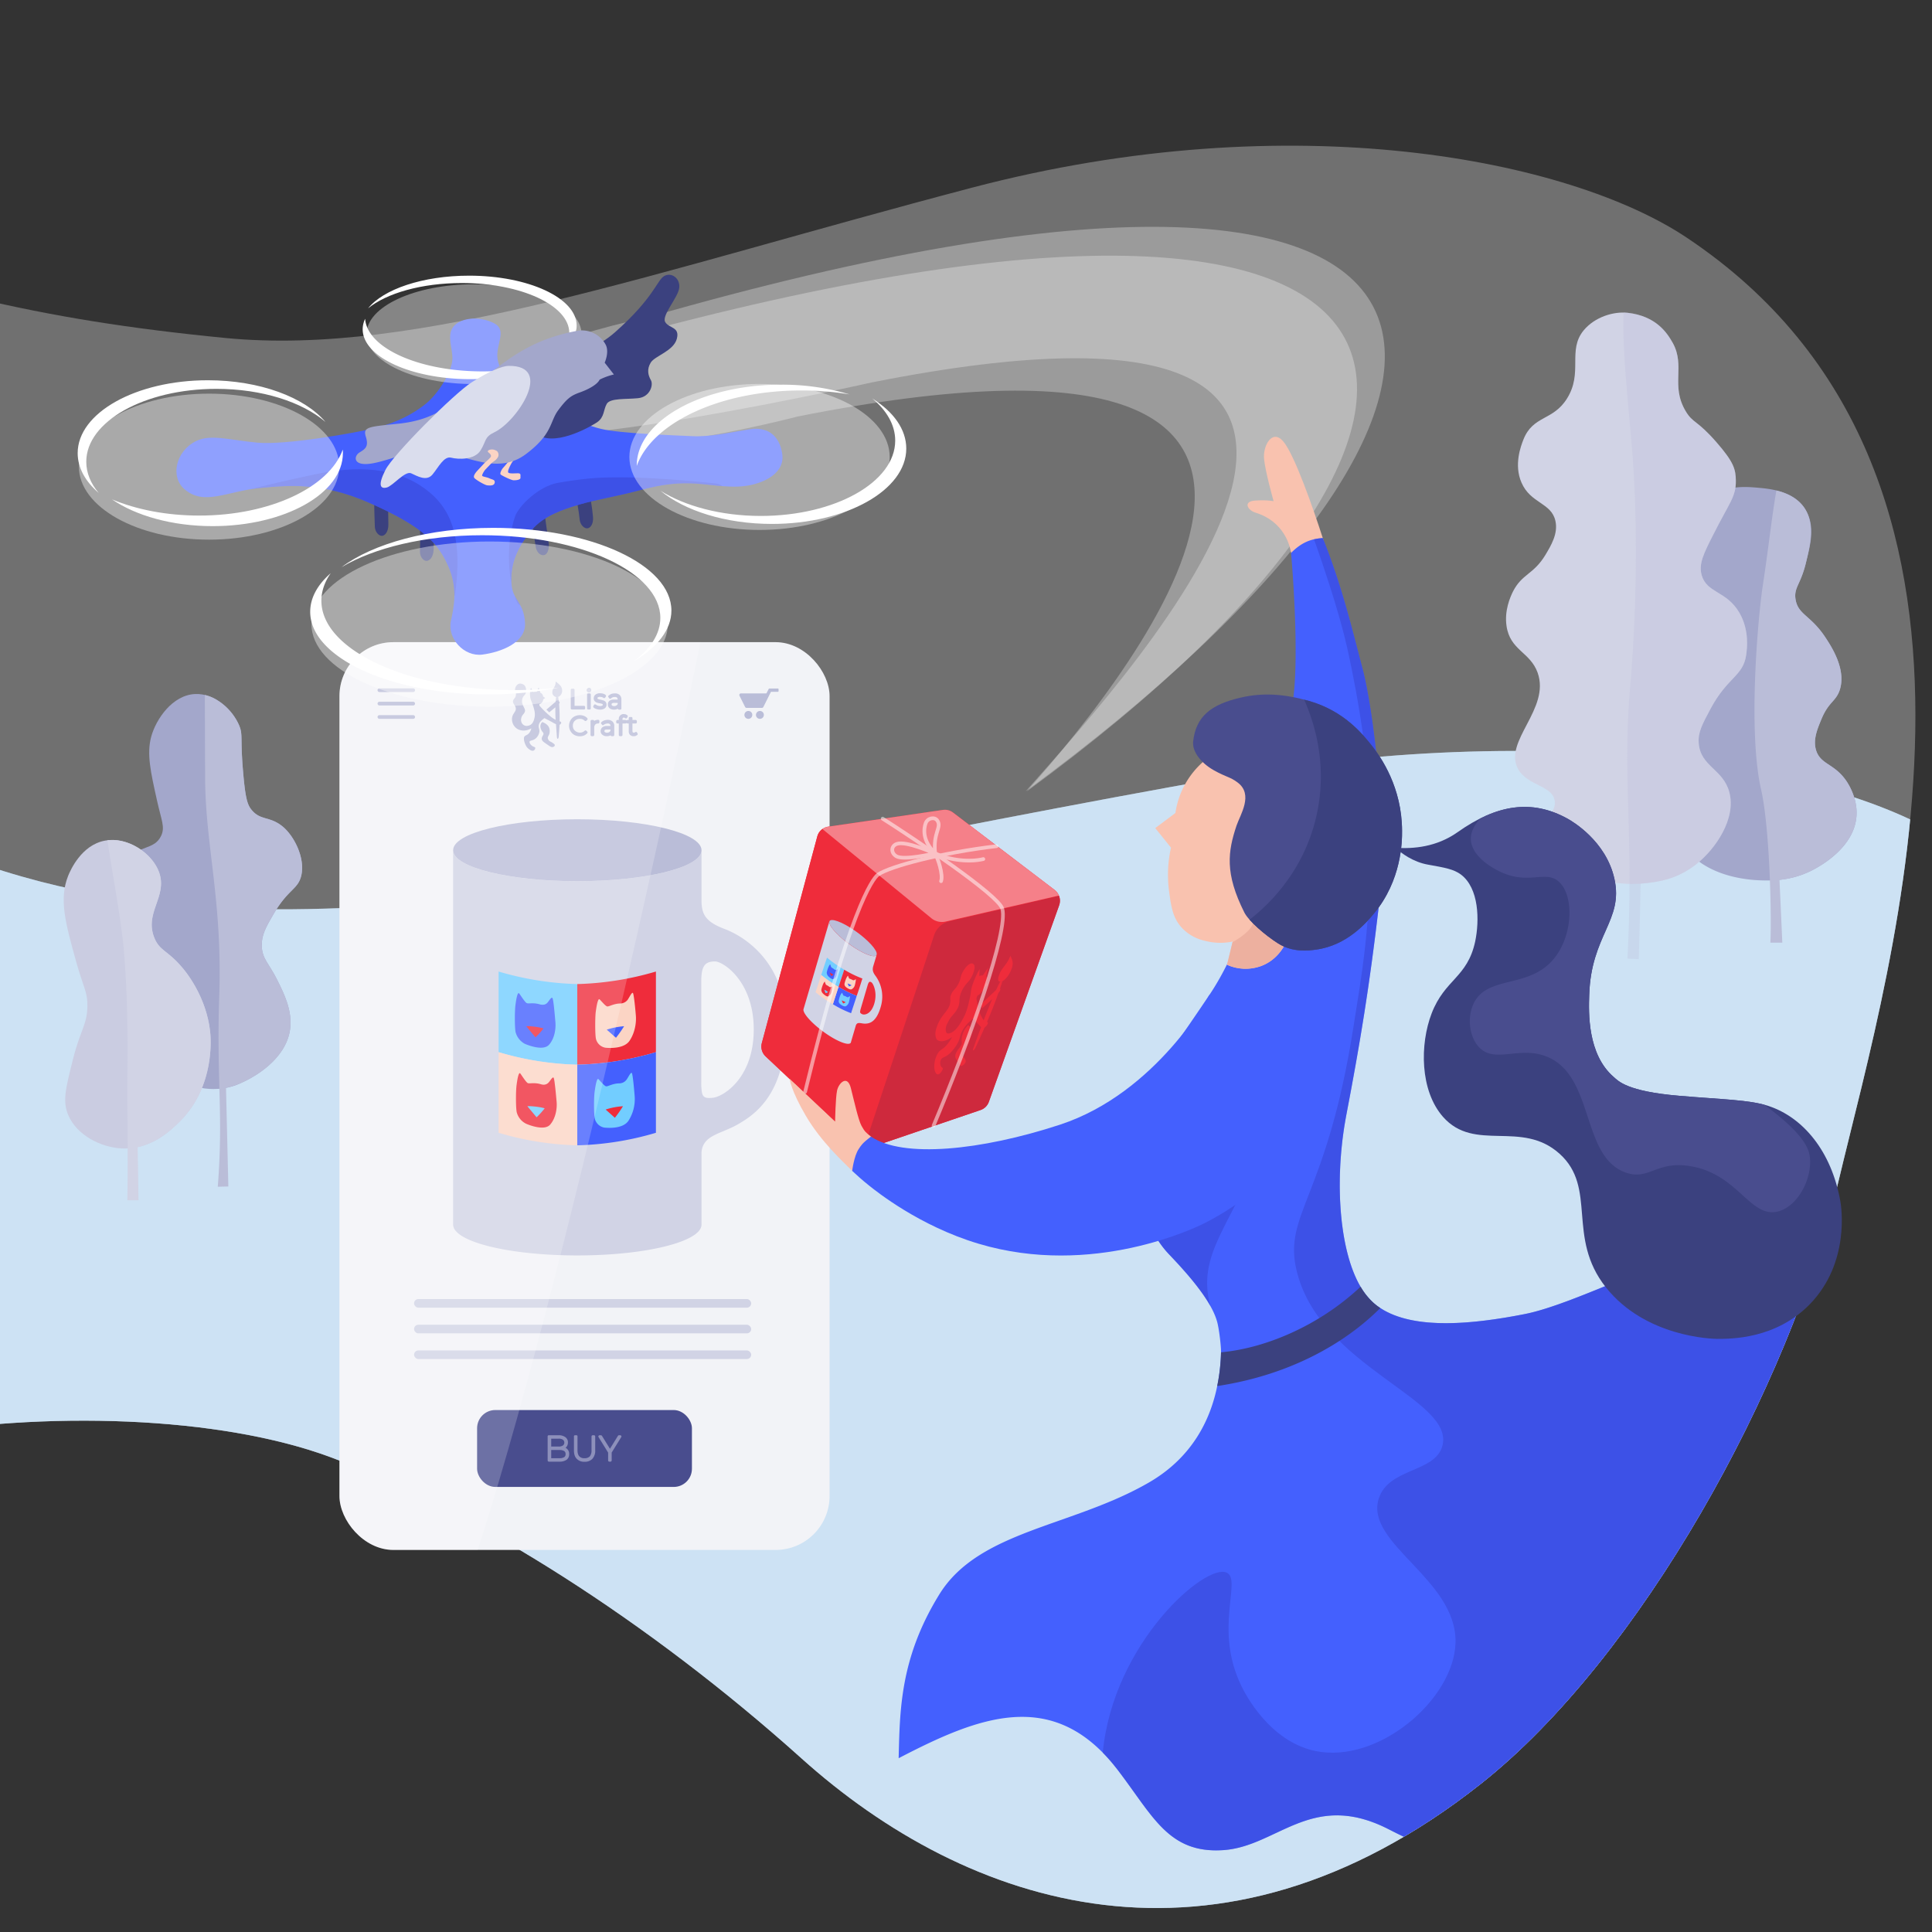 <svg xmlns="http://www.w3.org/2000/svg" xmlns:xlink="http://www.w3.org/1999/xlink" width="1572" height="1572" viewBox="0 0 1572 1572">
  <rect x="0" y="0" width="1572" height="1572" fill="#333333" stroke="none"/>
  <defs>
    <style>
      .a, .u, .v, .y, .z {
        fill: #fff;
      }

      .a, .n {
        opacity: 0.3;
      }

      .af, .b {
        fill: none;
      }

      .c {
        fill: #4460fe;
      }

      .d {
        fill: #ef2c3b;
      }

      .e {
        fill: #f9c2af;
      }

      .f {
        fill: #3b417f;
      }

      .g {
        fill: #494d8e;
      }

      .h {
        clip-path: url(#a);
      }

      .i {
        fill: #caecff;
      }

      .j {
        fill: #d2d3e3;
      }

      .j, .y {
        opacity: 0.4;
      }

      .k {
        fill: #a3a7cb;
      }

      .l, .n, .q {
        fill: #babdd8;
      }

      .m {
        fill: #d1d3e5;
      }

      .o {
        fill: #cacce1;
      }

      .p {
        fill: #f2f3f7;
      }

      .q {
        opacity: 0.6;
      }

      .r {
        fill: #72cdff;
      }

      .s {
        fill: #fbd4c4;
      }

      .t {
        clip-path: url(#b);
      }

      .u {
        opacity: 0.2;
      }

      .v {
        opacity: 0.3;
      }

      .w {
        clip-path: url(#c);
      }

      .x {
        fill: #3643d0;
        opacity: 0.5;
      }

      .aa {
        fill: #dadded;
      }

      .ab {
        clip-path: url(#d);
      }

      .ac {
        fill: #ce293d;
      }

      .ad {
        fill: #f58089;
      }

      .ae {
        opacity: 0.51;
      }

      .af {
        stroke: #fff;
        stroke-linecap: round;
        stroke-linejoin: round;
        stroke-width: 3px;
      }

      .ag {
        clip-path: url(#e);
      }

      .ah {
        clip-path: url(#f);
      }

      .ai {
        clip-path: url(#g);
      }

      .aj {
        fill: #edb09f;
      }

      .ak {
        clip-path: url(#h);
      }

      .al {
        clip-path: url(#i);
      }
    </style>
    <clipPath id="a">
      <path class="a" d="M-84.3,1169.3c121.4-22,263.3-17,353.1,16.3,117.5,43.6,259.6,134,383.2,245,134.4,120.8,338.3,190.4,552.7,21,129.9-102.6,251.3-322.5,291.1-490,43-181,165.4-575.8-123.6-768.4-94.4-63-319.5-109.3-581.3-40.5S340,290.3,183.3,275s-246.8-39.8-416.6-95.6C-722.5,18.9-695.8,1280.1-84.3,1169.3Z"/>
    </clipPath>
    <clipPath id="b">
      <rect class="b" x="276.2" y="522.5" width="398.8" height="738.63" rx="43.9" ry="43.9"/>
    </clipPath>
    <clipPath id="c">
      <path class="c" d="M159.5,358.9c-16.7,8.3-21.2,29.4-9.1,39.4,16.2,13.5,34,1.3,61.7-1.3,23.1-2.2,50.1-4.6,87.6,11.8,46.4,20.3,57.2,34.2,65.1,52s4.5,33.2,2.1,44.4c-3.1,14.2,10.6,29.4,25.7,27.4s35.4-9.7,34.6-25.5c-.8-17.7-10.5-18.1-11.1-33.2s4.2-27.7,16.7-42.8c9.3-11.2,25.3-16.7,38.7-20.6s30.6-6.8,45.5-10.7,28.6-7.5,48.4-6.4c15.4.9,31.2,4.7,46.6,1s25.9-12.3,24.6-24.1-8.5-23.9-26.8-21c-15.1,2.4-31.3,6.3-46.4,5.6s-59-2.2-74.3-5.9c-17.6-4.2-47.4-19.1-59.2-29s-23-15.1-25-27.6,8.8-23.9-3.7-29.8-27.2-3.7-32.5,3.5-.3,17.4-.6,26c-.4,10.9-11.9,28.6-21.7,36.5s-23.3,15.3-41.6,19.8c-15.9,3.9-72.5,13.9-95.2,11.8S171.6,353,159.5,358.9Z"/>
    </clipPath>
    <clipPath id="d">
      <path class="d" d="M767.2,659,674,672.6a10.8,10.8,0,0,0-9,8l-45.1,168a11,11,0,0,0,3,10.9l75.7,71.3a11,11,0,0,0,11.1,2.4l88.1-30a10.8,10.8,0,0,0,6.8-6.7l57.2-159.9a11.1,11.1,0,0,0-3.7-12.5l-82.7-63A10.9,10.9,0,0,0,767.2,659Z"/>
    </clipPath>
    <clipPath id="e">
      <path class="b" d="M-84.3,1169.3c121.4-22,263.3-17,353.1,16.3,117.5,43.6,259.6,134,383.2,245,134.4,120.8,338.3,190.4,552.7,21,129.9-102.6,251.3-322.5,291.1-490,43-181,165.4-575.8-123.6-768.4-94.4-63-319.5-109.3-581.3-40.5S340,290.3,183.3,275s-246.8-39.8-416.6-95.6C-722.5,18.9-695.8,1280.1-84.3,1169.3Z"/>
    </clipPath>
    <clipPath id="f">
      <path class="c" d="M1523,1057.9c-14.2,34.1,30.3,98.4,7.6,146.7s-64.3,38.7-101.2,48.2-21.8,70.9-36,119.2-55.7,90.2-106.5,116.6c-52.8,27.5-85.6,36.7-156.6,0-63-32.5-90.7,13.9-135.1,16.8s-57-27.7-85.7-65.2c-52-67.9-112.8-43.7-178.3-9.6,1-38.7,1-81.3,33.1-133.3s107.9-54.9,170.3-90.9c37-21.3,50.7-53.4,55.8-78.6a153.1,153.1,0,0,0,3.1-27.4c.1-4.1-1.2-16.5-2.8-23.5-3.2-13.7-15.8-31.6-39.4-56.2-29.7-30.9-30.6-88-25-113.6s15.7-35,57.7-97.5c47.2-70,63.4-200.8,68.4-242s-1.9-117.7-1.9-117.7c8.8-8.9,16.7-11.5,25.8-12.1,15.9,39.7,23.9,74.3,32.4,106.4s20.8,127.8,13.2,193-15.1,110.7-26.5,170.3c-9.7,51.1-6.2,109.2,11.7,139.6a54.3,54.3,0,0,0,10.1,12.7,41.9,41.9,0,0,0,5.9,4.5c27.9,18.3,76.6,12.9,117.1,5,43.5-8.5,117.3-50.2,184.4-63.4s132.5,2.8,132.5,2.8C1537.2,1024.8,1537.2,1023.9,1523,1057.9Z"/>
    </clipPath>
    <clipPath id="g">
      <path class="e" d="M1010.7,601.6a83,83,0,0,0-30.2,16.9,69.5,69.5,0,0,0-15.9,19,68.3,68.3,0,0,0-8.2,24L940,673.8l12.8,15.9a101,101,0,0,0-1.5,35.9c1.6,12,3,22.1,11.2,30.2s17,9.5,20.5,10.3a48.6,48.6,0,0,0,20,0c-1.5,6.3-3.1,12.6-4.6,18.9a36.7,36.7,0,0,0,27.2,1.2c15.2-5.4,20.7-19.1,21.5-21.2l-2.1-11.2a95.1,95.1,0,0,0,28.7-15.4,81.2,81.2,0,0,0,32.8-59.9c.4-5.7,2.5-38-21.5-61a71.9,71.9,0,0,0-36.9-18.5A76.3,76.3,0,0,0,1010.7,601.6Z"/>
    </clipPath>
    <clipPath id="h">
      <path class="f" d="M1135.6,689.8c14.5,1,33.3-.6,50.4-12.7,31.7-22.4,60.2-27.2,89.6-10.9,3.4,1.9,31.2,17.9,38,48.9,7.5,33.9-19,45.6-20.5,94.4-.5,14.4-1.5,48.2,19.8,66.7,3.7,3.2,10.5,11.8,53.4,15.4,34.9,3,57.3,3.2,72.7,8.3,28.1,9.3,51.1,36.7,58.4,77.3.7,3.9,8.3,50.1-25,84.2-27.7,28.2-63.9,28-75.4,28-3.5-.1-58.1-1.2-90.4-42s-6.7-80.9-37.7-108.7-69-.7-94.8-30c-18.8-21.4-18.9-59-9.2-84.2,10.8-27.9,29-28.9,35.4-58.4,3.6-17.2,3.2-43.5-11.7-54.6-5.7-4.2-12.7-5.5-26.8-8C1149.9,701.4,1140.1,694.3,1135.6,689.8Z"/>
    </clipPath>
    <clipPath id="i">
      <path class="g" d="M1009.6,567.6c-24,5.5-36.7,15.2-38.8,36.1-.7,7.8,6.3,17.1,16.8,23s13,5.2,19.3,9.9c13.3,9.8,2.2,26.3-.8,35.2-7,21-9.7,38.7,6.4,70.7,3.5,6.9,17.1,18.6,27.4,25.1,12,7.6,24.9,5.9,30.7,5.1,25.5-3.3,41.5-22.4,47.2-29.2,22.7-27.2,23.1-58.9,23-67.6-.1-35-16.9-59.5-24.6-69.2s-22.8-28.3-51.2-36.4C1044.5,564.5,1027.3,563.5,1009.6,567.6Z"/>
    </clipPath>
  </defs>
  <title>img-Drop-Shipping</title>
  <g>
    <path class="a" d="M-84.3,1169.3c121.4-22,263.3-17,353.1,16.3,117.5,43.6,259.6,134,383.2,245,134.4,120.8,338.3,190.4,552.7,21,129.9-102.6,251.3-322.5,291.1-490,43-181,165.4-575.8-123.6-768.4-94.4-63-319.5-109.3-581.3-40.5S340,290.3,183.3,275s-246.8-39.8-416.6-95.6C-722.5,18.9-695.8,1280.1-84.3,1169.3Z"/>
    <g class="h">
      <path class="i" d="M68.2,1547.2c122.8-12,263.8,4.8,350.6,45.3,113.5,53.1,247.7,155,361.7,275.7,124,131.5,321.4,217.7,549.1,66.4,137.8-91.5,277-300.7,330.4-464.3,57.7-176.8,212.3-560.2-59.8-776-89-70.5-331.6-109.8-598.2-62.8s-435.1,89-592.2,99.5S106.6,756-58,686.5C-532.4,486.3-550.3,1607.3,68.2,1547.2Z"/>
      <path class="j" d="M68.2,1547.2c122.8-12,263.8,4.8,350.6,45.3,113.5,53.1,247.7,155,361.7,275.7,124,131.5,321.4,217.7,549.1,66.4,137.8-91.5,277-300.7,330.4-464.3,57.7-176.8,212.3-560.2-59.8-776-89-70.5-331.6-109.8-598.2-62.8s-435.1,89-592.2,99.5S106.6,756-58,686.5C-532.4,486.3-550.3,1607.3,68.2,1547.2Z"/>
    </g>
  </g>
  <g>
    <g>
      <path class="k" d="M1429.8,396.8c9.3.8,29.2,2.4,38.6,16.8s4.3,30.8,1,44.4c-4.3,17.8-10,20.1-8.4,29.8,2.1,12.4,12.1,12.7,23.9,30.3,4.9,7.4,17.3,25.9,12.2,42.8-3.1,10-9.2,9.8-15.2,24.6-3.4,8.2-6.8,16.5-4.2,25,3.6,11.5,14.5,10.7,24.1,24.2,1.3,1.8,9.6,13.8,8.8,28.6-1.3,25.8-29.1,41-34.2,43.8-17.1,9.4-33.4,9.4-40.7,9.3s-48.6-.7-67.1-30.2c-12-19-11.9-45.3-4.2-63.7,5-12.1,12-17.7,12.5-31.6.3-9.1-2.5-10.3-6.8-28.6-5.1-21.5-7.7-32.2-3.2-41.4s9.9-9.6,14-21.5a50.9,50.9,0,0,0,2.7-14c1.1-18.1-6-24.5-7.4-38.6-.2-1.8-2.2-26.3,13.9-40.7C1403.1,394.5,1420.5,396,1429.8,396.8Z"/>
      <path class="l" d="M1510.6,663.3c-1.3,25.8-29.1,41-34.2,43.8a74.7,74.7,0,0,1-28.5,8.8c1.2,25.7,2.3,51.1,2.3,51.1h-9.7c.5-10.5.4-29.8-.4-50.6-1-27.2-3.3-57-7.1-73.7-11-47.8-2.5-141.1,1.3-166.1,4.5-29.3,7.6-58.2,11.1-77.5a48.8,48.8,0,0,1,6.5,2c6.3,2.4,12.4,6.3,16.5,12.5,8.6,13.2,4.3,30.8,1,44.4-4.3,17.8-10,20.1-8.4,29.8,2.1,12.4,12.1,12.7,23.9,30.3,4.9,7.4,17.3,25.9,12.2,42.8-3.1,10-9.2,9.8-15.2,24.6-3.4,8.2-6.8,16.5-4.2,25,3.6,11.5,14.5,10.7,24.1,24.2C1503.1,636.5,1511.4,648.5,1510.6,663.3Z"/>
    </g>
    <g>
      <path class="m" d="M1324.2,254.5c23.4,2.6,32.3,16.4,36.9,24.6,10.4,18.9-2,34.6,10.5,55.5,5.9,9.9,9,6.9,24.9,25.1,14.3,16.4,15.8,22.1,15.9,31.6.1,13-5.2,17.6-18.2,43.4-8,15.7-12.3,24.3-9.5,33.6,4.3,14.4,20.3,12.5,30.6,30.3,8.3,14.3,6.2,29.6,5.5,34.3-2.4,17.3-15.2,18-28.9,43.7-6.9,12.9-10.4,19.3-9.7,28.1,1.4,19,19.9,21,24.9,39.9,5.7,21.4-11,46-26.8,58.5s-30.7,14.2-40,15.4c-5.7.7-41.7,4.8-67.2-18.3-5.5-5-15.6-14.2-15.4-26.1.3-10.3,8.2-13.6,7.4-21.9-1.3-13.3-22.3-12.5-30-26.7-12-22.4,26.6-48.7,16-78.2-6.1-16.9-22.5-18.1-25.3-38.1-1.8-12.4,3-23.3,5.2-27.8,7.5-14.7,16.6-13.7,26.4-29.8,4.6-7.7,10.5-17.4,8.2-27.7-3.3-15-20.2-14.1-27.6-31.2-6.4-14.6-.4-30,1.5-34.9,7.8-20,24.1-15.2,35.5-33.5,13.3-21.2.2-39.1,13.5-55.4C1297.7,257.7,1313.2,253.3,1324.2,254.5Z"/>
      <path class="n" d="M1391.9,576.6c-6.9,12.9-10.4,19.3-9.7,28.1,1.4,19,19.9,21,24.9,39.9,5.7,21.4-11,46-26.8,58.5s-30.7,14.2-40,15.4l-5.4.5c-.5,29.3-1.5,61.4-1.5,61.4l-9.2-.4c1.2-23.2,1.6-43.1,1.7-60.8.2-64.2-4.7-100.1.6-161.5,6.6-77.8,5-147.9,1.6-190.2-2.8-35.1-8.5-85.2-7-113.2l3.1.2a50.1,50.1,0,0,1,11.2,2.4c15.3,4.9,22,15.5,25.7,22.2,10.4,18.9-2,34.6,10.5,55.5,5.9,9.9,9,6.9,24.9,25.1,14.3,16.4,15.8,22.1,15.9,31.6.1,13-5.2,17.6-18.2,43.4-8,15.7-12.3,24.3-9.5,33.6,4.3,14.4,20.3,12.5,30.6,30.3,8.3,14.3,6.2,29.6,5.5,34.3C1418.4,550.2,1405.6,550.9,1391.9,576.6Z"/>
    </g>
    <g>
      <path class="k" d="M158.8,564.7c16.1-.7,30.3,12.7,35.7,25.3,3.5,8.2.7,10,3.5,40.4,1.8,20.1,3.5,24.8,6.9,28.8,7.1,8.4,14.1,4.9,24.2,12.6s19.3,26.2,16.1,40.4c-2.7,11.8-10.7,10.8-23,32.2-5.9,10.1-9.5,16.7-9.2,25.4.3,10.4,5.9,14.1,12.6,27.6,5.5,11.1,12.6,25.3,10.4,40.4-3.5,24.3-29.3,38.2-35.7,41.4s-14.2,6.9-26.5,6.9c-18,.1-37.9-9.1-47.3-25.3s-6.2-34.6-3.4-54.2c2.5-17,6.5-23.6,2.3-33.4-5-11.6-13.8-9.9-21.9-21.9-9.5-14-11.3-37.3-1.2-50.7s23.3-8.5,28.9-20.7c3.2-7.1.2-12.1-3.5-28.8-5.1-23-8.5-37.8-4.6-51.9S140.3,565.5,158.8,564.7Z"/>
      <path class="l" d="M222.2,744.4c-5.9,10.1-9.5,16.7-9.2,25.4.3,10.4,5.9,14.1,12.6,27.6,5.6,11.1,12.6,25.3,10.4,40.4-3.5,24.3-29.3,38.2-35.7,41.4a64,64,0,0,1-16.4,5.9l1.9,80.3-8.6.2c2.5-32.5,2-54.8,1.3-79.7-.5-20.9-1.2-43.7-.1-75.8,2.6-77.9-11.3-121.8-11.5-177.4-.1-26.6-.2-52-.2-67.2a31.7,31.7,0,0,1,10.2,4.3A45.9,45.9,0,0,1,194.5,590c3.5,8.2.7,10,3.5,40.3,1.8,20.2,3.5,24.9,6.9,28.9,7.1,8.4,14.1,4.9,24.2,12.6s19.3,26.2,16.1,40.4C242.5,724,234.5,723,222.2,744.4Z"/>
    </g>
    <g>
      <path class="o" d="M85.4,684c-19.2,3.5-28.2,24.3-29.9,28.5-7.7,19.1-2.2,38.7,6.5,70.1,6,21.5,9.3,24.2,9.1,36.3-.3,15.2-5.6,18.7-11.7,42.9s-8.6,34.2-3.9,45.4c6.9,16.4,26.1,26.1,42.8,27.2,24.2,1.6,40.9-14.9,48.1-22,28.7-28.6,25.1-68.4,24.6-72.7-3.1-29.3-20.5-50-23.4-53.2-11.4-13.3-17.7-12.8-22-23.4-8.3-20.5,10.8-33.5,3.9-53.2C123.8,693.9,103.5,680.6,85.4,684Z"/>
      <path class="m" d="M146.4,912.4c-5.8,5.6-17.5,17.3-34.4,21,.4,19.5.7,43.2.7,43.2h-9.1c.3-16.3.3-30,.3-42.1-.1-16.8-.3-30.7-.3-44.4,0-33,1.1-68.6-2.7-115.3-2-25.4-10.5-69.9-13.5-91.1a32.9,32.9,0,0,1,9.4.2c14.5,2.4,28.2,13.3,32.7,26,6.9,19.7-12.2,32.7-3.9,53.2,4.3,10.6,10.6,10.1,22,23.4,2.9,3.2,20.3,23.9,23.4,53.2C171.5,844,175.1,883.8,146.4,912.4Z"/>
    </g>
  </g>
  <g>
    <rect class="p" x="276.2" y="522.5" width="398.8" height="738.63" rx="43.9" ry="43.9"/>
    <g>
      <rect class="g" x="388.2" y="1147.3" width="174.8" height="62.57" rx="14.8" ry="14.8"/>
      <path class="q" d="M505.5,1168.3a1.1,1.1,0,0,0-.9-.5h-1a1,1,0,0,0-.8.5l-6.5,10.5-6.5-10.5a1.2,1.2,0,0,0-.9-.5h-1a1.1,1.1,0,0,0-.9.5.9.9,0,0,0,0,1l7.8,12.6v6.4a1,1,0,0,0,1,1h.9a1,1,0,0,0,1-1v-6.4l7.8-12.6A.9.9,0,0,0,505.5,1168.3Zm-45.4,9.7a2.7,2.7,0,0,0,.8-.7,5.6,5.6,0,0,0,1.2-3.6,5,5,0,0,0-2.2-4.4,8.9,8.9,0,0,0-5.4-1.5h-7.9a.9.9,0,0,0-1,1v19.5a1,1,0,0,0,1,1H455a10.2,10.2,0,0,0,6-1.5,5.5,5.5,0,0,0,2.1-4.6,5.3,5.3,0,0,0-1.4-4A4,4,0,0,0,460.1,1178Zm-11.6-7.4h6a6,6,0,0,1,3.6.9,3,3,0,0,1,0,4.6,6,6,0,0,1-3.6.9h-6Zm10.6,15a7.2,7.2,0,0,1-4,.9h-6.6v-6.7h6.6a7.2,7.2,0,0,1,4,.9,2.8,2.8,0,0,1,1.1,2.4A2.8,2.8,0,0,1,459.1,1185.6Zm24.2-17.8h-1a1,1,0,0,0-1,1V1180a7.6,7.6,0,0,1-1.4,5,5.8,5.8,0,0,1-4.3,1.5,5.4,5.4,0,0,1-4.2-1.5c-1-1.1-1.5-2.7-1.5-5v-11.2a.9.9,0,0,0-1-1H468a.9.9,0,0,0-1,1v11.3c0,3,.7,5.3,2.3,6.9a8.2,8.2,0,0,0,6.3,2.4,8.4,8.4,0,0,0,6.4-2.4,9.7,9.7,0,0,0,2.3-6.9v-11.3A1,1,0,0,0,483.3,1167.8Z"/>
    </g>
    <g>
      <rect class="m" x="336.9" y="1057" width="274.3" height="7" rx="3.5" ry="3.5"/>
      <rect class="m" x="336.9" y="1077.9" width="274.3" height="7" rx="3.5" ry="3.5"/>
      <rect class="m" x="336.9" y="1098.8" width="274.3" height="7" rx="3.5" ry="3.5"/>
    </g>
    <g>
      <path class="m" d="M639.4,831.5c-.9-46.8-31.2-68.6-50-75.7-15.4-5.8-18.2-12-18.6-21.7V692.5c-1.4,13.6-46.1,24.5-101.1,24.5s-100.2-11.1-101-24.8h0V996.4c0,13.9,45.2,25.1,101,25.1s101.1-11.2,101.1-25.1V937.6c1.1-14.2,15.8-14.8,29.8-22.9S640.6,889.3,639.4,831.5Zm-59.3,61.7c-7,.8-8.9-.6-9.3-7.1a48.8,48.8,0,0,1-.2-5.7V797.5c0-1.4.1-2.7.2-3.9.8-9.4,4.7-11.3,11.1-11.3s31.4,16,31.4,55.3S588.9,892.2,580.1,893.2Z"/>
      <path class="l" d="M570.8,691.8v.7c-1.4,13.6-46.1,24.5-101.1,24.5s-100.2-11.1-101-24.8v-.4c0-13.9,45.2-25.2,101-25.2S570.8,677.9,570.8,691.8Z"/>
    </g>
    <g>
      <g>
        <path class="r" d="M469.7,866.3a243.7,243.7,0,0,1-64-10.2V790.5a247.9,247.9,0,0,0,64,10.2Z"/>
        <g>
          <path class="c" d="M419.4,817.9c-.6,4.2-.7,17.5.1,21.8a15.1,15.1,0,0,0,7.7,9.7c3.1,1.3,14.9,5.8,19.5.7s5.7-13.1,5.2-18.6-1.5-18.1-2.4-19.4-2.9,2.6-4.3,4-3.5,1.8-6,1.1c-5.5-1.6-9.1-.3-10.6-1s-5.2-6.7-6.2-7.9S420.3,810.7,419.4,817.9Z"/>
          <path class="d" d="M428.2,835c2.6-.3,10.6.7,14,1.8a52.8,52.8,0,0,1-6.5,7.2C432.7,840.5,431.2,838.6,428.2,835Z"/>
        </g>
      </g>
      <g>
        <path class="d" d="M533.7,856.1a243.7,243.7,0,0,1-64,10.2V800.7a247.9,247.9,0,0,0,64-10.2Z"/>
        <g>
          <path class="s" d="M484.7,823.6c-.5,4.4-.6,17.7.2,21.7a9.6,9.6,0,0,0,7.8,7.2c3.1.3,15,1,19.5-5.6s5.6-14.9,5.2-20.2-1.6-17.6-2.4-18.7-2.9,3.5-4.3,5.5a7.7,7.7,0,0,1-6,3c-5.4.1-9.1,2.6-10.6,2.4s-5.3-5-6.3-5.8S485.7,816.1,484.7,823.6Z"/>
          <path class="c" d="M493.7,837.8a60.8,60.8,0,0,1,14.1-2.8,91.4,91.4,0,0,1-6.6,9.4Z"/>
        </g>
      </g>
      <g>
        <path class="c" d="M533.7,921.7a243.7,243.7,0,0,1-64,10.2V866.3a243.7,243.7,0,0,0,64-10.2Z"/>
        <g>
          <path class="r" d="M483.8,888.6c-.6,4.4-.7,17.7.2,21.7a9.7,9.7,0,0,0,7.8,7.2c3.1.3,15,1.1,19.5-5.5a32.5,32.5,0,0,0,5.1-20.2c-.4-5.1-1.5-17.6-2.3-18.7s-2.9,3.5-4.3,5.4a7.4,7.4,0,0,1-6,3c-5.4.1-9.1,2.6-10.6,2.4s-5.3-5-6.3-5.9S484.8,881.1,483.8,888.6Z"/>
          <path class="d" d="M492.8,902.8a55.1,55.1,0,0,1,14.1-2.7,91.4,91.4,0,0,1-6.6,9.4Z"/>
        </g>
      </g>
      <g>
        <path class="s" d="M469.7,931.9a243.7,243.7,0,0,1-64-10.2V856.1a243.7,243.7,0,0,0,64,10.2Z"/>
        <g>
          <path class="d" d="M420.3,883.1c-.6,4.2-.7,17.4.1,21.7a14.5,14.5,0,0,0,7.8,9.6c3,1.3,14.9,5.8,19.4.7s5.8-13.1,5.3-18.6-1.6-18.1-2.4-19.5-2.9,2.7-4.4,4.1-3.5,1.9-6,1.1c-5.4-1.6-9.1-.3-10.6-.9s-5.2-6.7-6.2-7.9S421.2,875.9,420.3,883.1Z"/>
          <path class="r" d="M429.1,900.1c2.6-.3,10.6.6,14.1,1.7a65.3,65.3,0,0,1-6.6,7.3Z"/>
        </g>
      </g>
    </g>
    <path class="l" d="M308.7,563.1h27.5a1.5,1.5,0,0,0,1.5-1.5,1.5,1.5,0,0,0-1.5-1.5H308.7a1.5,1.5,0,0,0-1.5,1.5A1.5,1.5,0,0,0,308.7,563.1Zm27.5,18.8H308.7a1.5,1.5,0,1,0,0,3h27.5a1.5,1.5,0,0,0,0-3Zm0-10.9H308.7a1.5,1.5,0,0,0,0,3h27.5a1.5,1.5,0,1,0,0-3Z"/>
    <path class="l" d="M609,578.5a3.2,3.2,0,1,0,3.1,3.1A3.1,3.1,0,0,0,609,578.5Zm9.4,0a3.2,3.2,0,1,0,3.1,3.1A3.1,3.1,0,0,0,618.4,578.5Zm14.5-18.3h-6.8a.8.8,0,0,0-.7.5l-1.8,3.5H602.9a1.3,1.3,0,0,0-1.2,1.9l4.6,9.2a1.4,1.4,0,0,0,1.2.7h12.4a1.4,1.4,0,0,0,1.2-.7l5.2-10.4h0l1-2h5.6a.6.6,0,0,0,.6-.5v-1.7A.6.6,0,0,0,632.9,560.2Z"/>
    <g>
      <path class="l" d="M479.2,563.4a1.5,1.5,0,0,0,1.3-.5,1.8,1.8,0,0,0,.6-1.3,1.8,1.8,0,0,0-3.2-1.3,1.7,1.7,0,0,0,0,2.6A1.5,1.5,0,0,0,479.2,563.4Zm-.1-1.8v-.2a.1.1,0,0,0,.1.1h0v.2h-.2l-.5.5.5-.5Zm-13.7,15.7h9.7a.9.9,0,0,0,1-1v-1a1,1,0,0,0-1-1h-7.6V561.4a.9.9,0,0,0-1-1h-1.1a1,1,0,0,0-1,1v14.9A1,1,0,0,0,465.4,577.3Zm30.5-7.1a3.8,3.8,0,0,0-1.3,3,4,4,0,0,0,1.4,3.1,5.7,5.7,0,0,0,3.6,1.1,5.4,5.4,0,0,0,2.9-.7h.2a1,1,0,0,0,.9.7h1a.9.9,0,0,0,1-1v-7.1a4.8,4.8,0,0,0-1.4-3.8h0a5.3,5.3,0,0,0-3.9-1.3,9,9,0,0,0-2.8.4,8.8,8.8,0,0,0-2.3,1.4.9.9,0,0,0-.1,1.3l.5.8a1,1,0,0,0,.7.4.8.8,0,0,0,.8-.2,3.4,3.4,0,0,1,1.4-.9,4.8,4.8,0,0,1,1.8-.3,2.5,2.5,0,0,1,1.7.5,2.6,2.6,0,0,1,.6,1.6h-2.9A5.9,5.9,0,0,0,495.9,570.2Zm6.7,1.7v.9a2.2,2.2,0,0,1-1.1,1.2,2.4,2.4,0,0,1-1.8.5,2.4,2.4,0,0,1-1.6-.4,1.1,1.1,0,0,1-.5-.9,1,1,0,0,1,.4-.9,3.1,3.1,0,0,1,1.8-.4Zm16.1,24.8-.4-.7a1.2,1.2,0,0,0-.7-.5,1.1,1.1,0,0,0-.8.3,2,2,0,0,1-1.1.3,1.3,1.3,0,0,1-.8-.2,1.9,1.9,0,0,1-.3-1v-6.2h2.6a1,1,0,0,0,1-1v-.9a1.1,1.1,0,0,0-1-1h-2.6v-1.4a.9.9,0,0,0-1-1h-1a.9.9,0,0,0-1,1v1.4h-1.1a1,1,0,0,1-1.4,0h-2.6v-.6c0-1.1.4-1.3,1.1-1.3a1.8,1.8,0,0,1,1.1.4.8.8,0,0,0,.8.2.8.8,0,0,0,.7-.5l.5-.8a1.1,1.1,0,0,0-.2-1.2l-1.4-.8-1.5-.2a3.8,3.8,0,0,0-3,1.2,3.6,3.6,0,0,0-1.1,2.9v.7h-1.1a1.1,1.1,0,0,0-1,1v.9a1,1,0,0,0,1,1h1.1V598a1,1,0,0,0,1,1h1a1,1,0,0,0,1-1v-9.3h2.6a1,1,0,0,1,1.4,0h1.1V595a3.9,3.9,0,0,0,1,2.9,3.9,3.9,0,0,0,3,1.1,4.4,4.4,0,0,0,1.6-.2l1.4-.8A1,1,0,0,0,518.7,596.7Zm-25.2-23.4a3.6,3.6,0,0,0-.8-2.3,4.2,4.2,0,0,0-1.8-1.1l-2.2-.6a6.1,6.1,0,0,1-1.7-.4c-.3-.1-.6-.2-.7-.4s-.2-.1-.2-.4a.8.8,0,0,1,.4-.7,3.1,3.1,0,0,1,1.8-.4l1.5.2,1.2.6a.9.9,0,0,0,.8.2,1.2,1.2,0,0,0,.7-.5l.5-.8a1.1,1.1,0,0,0-.3-1.3,5.4,5.4,0,0,0-2-1,9.9,9.9,0,0,0-2.4-.3,5.7,5.7,0,0,0-3.8,1.1,3.6,3.6,0,0,0-1.4,2.9,3.2,3.2,0,0,0,.8,2.4,4.4,4.4,0,0,0,1.8,1.2,10,10,0,0,0,2.3.5l1.6.4c.3.1.6.2.7.4s.2.1.2.4a1,1,0,0,1-.4.7,4.4,4.4,0,0,1-1.9.4,7.1,7.1,0,0,1-2-.4,4.7,4.7,0,0,1-1.4-.8l-.8-.2a1.3,1.3,0,0,0-.7.5l-.5.9a.9.9,0,0,0,.2,1.2,5.7,5.7,0,0,0,2.2,1.2h0a9.8,9.8,0,0,0,2.9.5,6.7,6.7,0,0,0,3.9-1A3.7,3.7,0,0,0,493.5,573.3Zm4.9,13.8a5.6,5.6,0,0,0-3.9-1.4,8.7,8.7,0,0,0-2.8.5,5.9,5.9,0,0,0-2.3,1.4.9.9,0,0,0-.2,1.3l.6.7c.1.3.4.4.7.5a.9.9,0,0,0,.7-.3,5.3,5.3,0,0,1,1.5-.8,4.7,4.7,0,0,1,1.7-.3,2.4,2.4,0,0,1,1.8.5,2.1,2.1,0,0,1,.5,1.5h-2.8a5.7,5.7,0,0,0-3.8,1.1,4,4,0,0,0-1.4,3.1,3.6,3.6,0,0,0,1.5,3,5.2,5.2,0,0,0,3.6,1.1,6.5,6.5,0,0,0,2.9-.6.1.1,0,0,1,.1-.1,1.1,1.1,0,0,0,1,.7h1a1,1,0,0,0,1-1v-7.1a4.9,4.9,0,0,0-1.4-3.8Zm-1.7,7.4a2.3,2.3,0,0,1-1,1.2,3.5,3.5,0,0,1-1.8.5,2.9,2.9,0,0,1-1.7-.5,1,1,0,0,1-.4-.9,1.1,1.1,0,0,1,.4-.9,3.4,3.4,0,0,1,1.7-.3h2.8Zm-10-8.8a6.2,6.2,0,0,0-3.1.8.1.1,0,0,0-.1.1,1,1,0,0,0-1-.8h-1a1,1,0,0,0-1,1V598a1,1,0,0,0,1,1h1a1,1,0,0,0,1-1v-5.9a3.7,3.7,0,0,1,.8-2.5,2.6,2.6,0,0,1,2.1-.9h.2a1.1,1.1,0,0,0,.8-.3,1.1,1.1,0,0,0,.3-.7v-1.1A1,1,0,0,0,486.7,585.7Zm-6-20.5a.9.9,0,0,0-1-1h-1a.9.9,0,0,0-1,1v11.1a.9.9,0,0,0,1,1h1a.9.9,0,0,0,1-1Zm-11.8,20.4a5.7,5.7,0,0,1,2.9-.7,5.3,5.3,0,0,1,3.9,1.5,1,1,0,0,0,1.4,0l.7-.7a1,1,0,0,0,0-1.4,6.4,6.4,0,0,0-2.7-1.8,8.8,8.8,0,0,0-3.3-.6,9.4,9.4,0,0,0-4.5,1.1,7.7,7.7,0,0,0-3.1,3.1,8.7,8.7,0,0,0,3.1,11.9,9.4,9.4,0,0,0,4.5,1.1,9.2,9.2,0,0,0,3.3-.6,7.7,7.7,0,0,0,2.7-1.9.9.9,0,0,0,0-1.3l-.7-.7a1,1,0,0,0-1.4,0,5.3,5.3,0,0,1-3.9,1.5,5.7,5.7,0,0,1-2.9-.8,5.1,5.1,0,0,1-2.1-2,5.3,5.3,0,0,1-.7-2.8,5.7,5.7,0,0,1,.7-2.9A5.8,5.8,0,0,1,468.9,585.6Z"/>
      <path class="l" d="M453.3,567.2c1.9,0,4.1-2.3,4.1-5s-.7-4.3-5.3-7.7c.2,4.6-2.7,5.3-2.7,8.6A3.8,3.8,0,0,0,453.3,567.2Zm2,19.7a130.2,130.2,0,0,0-.4-14.2c.3-.4.6-.9.4-1.3a.9.9,0,0,0-.6-.7c-.2-1.2-.3-2.4-.5-3.5h-1.7c-.2,1.2-.3,2.5-.4,3.9l-.4.2-7.1,6.1,2.3,2.2,5-4.1c-.1,3.3,0,6.8.2,10.2a29.3,29.3,0,0,1-3.2-2,73,73,0,0,1-10-9.6v-1.3a3.1,3.1,0,0,0,2.2-1.4,3.9,3.9,0,0,0,.9-2.3l1.6-1.2-1.7-1.2a3.4,3.4,0,0,0-.8-2,3,3,0,0,0-1.4-1c-.5-1.5-1-2.9-1.4-4.4-.6,1.2-1.1,2.4-1.6,3.6h-1.5l-1.3.2-1.9-3.5a17.1,17.1,0,0,0-.5,8.1c.5,2.5,1.1,2.9,2.2,6.4s1.9,6.2,1.3,9.4c-.3,1.5-1,5.4-4,6.6s-5,.3-6.3-1.6a5.5,5.5,0,0,1-.6-4c.5-2.9,2.3-3.2,3-5.6s-2.8-5-2.3-9.2,3.2-3.7,3.3-7.5c0-.7.1-3.4-1.8-5-.1,0-2.1-1.5-4.2-.8a4.9,4.9,0,0,0-2.8,3.4c-.8,2.6,1,3.5.4,6.2s-2.2,2.6-2.3,4.7,2,3,2.3,5.7-2.8,4.2-3.1,8.1a9.4,9.4,0,0,0,3.5,8c3.2,2.5,8.1,2.6,12.2.1a7.9,7.9,0,0,1-1.8,3.9c-1.6,1.9-3,1.6-3.9,3s.3,6.6,2.6,9c.3.3,3.1,3.1,5,2.2a2.3,2.3,0,0,0,1.3-2.3c-.3-.7-1.2-.6-2.4-1.4s-2.5-2.5-2.2-3.6,2.5-.6,4.8-2.4a8.8,8.8,0,0,0,3.1-5.2c.4-2.3-.6-3.1-.5-5.1s1.1-3.8,4.7-6.4l6.5,3.4a16.2,16.2,0,0,0,2.9,1.5c.2,3.6.5,7.1.7,10.1s1.4,1.8,1.5.1.6-6.5.7-9.7h.1c.8-.4,1.4-1.3,1.2-1.9S455.9,587.1,455.3,586.9Zm-5.7,17.5c-1.6-1.1-2.2-1-3-1.9a4.9,4.9,0,0,1-.9-1.8c-.1-1.3.7-2,1.2-3.3a8.3,8.3,0,0,0,.1-4.7c-1-3.6-5.2-5-5.8-5.2a4.9,4.9,0,0,0-1.5,3.1,7,7,0,0,0,.6,3c.8,2,1.6,2,1.9,3.2s-1.6,2.6-1.4,4.5,2,2.7,5.8,5.4c1.2.8,2.2,1.4,3.3,1.1s1.5-.8,1.5-1.5S450.6,605.1,449.6,604.4Z"/>
    </g>
    <g class="t">
      <path class="u" d="M581.2,466.5c-34.4,176.2-139.3,655-211.2,849.2-28.1-1.2-147.3-.7-175.4-1.9q-4.5-420.3-9.1-840.6C305.5,470.7,461.2,469,581.2,466.5Z"/>
    </g>
  </g>
  <g>
    <path class="f" d="M315.7,387l-11.8.3c.7,18.4.4,23.2,1.1,41.5.3,4.3,3.3,7.2,5.7,7.2s5.3-3.1,5.3-9C315.6,409.2,316.1,404.8,315.7,387Zm25.8,12.4c-.5,18.3.8,31.2.2,49.5,0,4.3,2.8,7.4,5.2,7.5s5.5-2.7,5.9-8.6c.8-17.8-.3-30.1.6-47.9Zm99.9,6.1-11.8,1.1,6.1,36.9c.3,5,3.3,8.5,6.5,8.2h-.4c3.4.3,5.2-4.5,4.7-9.4Zm41.1,15.1c-1.6-17.8-4.7-22.4-6.3-40.2l-11.7,1.1c1.9,18.3,5.3,23.4,7.2,41.6.6,4.3,3.8,7,6.2,6.8S483,426.5,482.5,420.6Z"/>
    <path class="v" d="M527.6,258.1c740-212.3,735.7,71.7,306.9,385.8,91.1-103,395.8-436-124.8-332.8,0,0-277.2,62.5-309,37.4C334.8,296.5,527.6,258.1,527.6,258.1Z"/>
    <path class="v" d="M466.8,285.8c740-212.2,797.5,44,368.7,358.1,91.1-103,334.1-408.3-186.5-305,0,0-174.8,46.3-239.9,17.8C332.2,323,466.8,285.8,466.8,285.8Z"/>
    <g>
      <path class="c" d="M159.5,358.9c-16.7,8.3-21.2,29.4-9.1,39.4,16.2,13.5,34,1.3,61.7-1.3,23.1-2.2,50.1-4.6,87.6,11.8,46.4,20.3,57.2,34.2,65.1,52s4.5,33.2,2.1,44.4c-3.1,14.2,10.6,29.4,25.7,27.4s35.4-9.7,34.6-25.5c-.8-17.7-10.5-18.1-11.1-33.2s4.2-27.7,16.7-42.8c9.3-11.2,25.3-16.7,38.7-20.6s30.6-6.8,45.5-10.7,28.6-7.5,48.4-6.4c15.4.9,31.2,4.7,46.6,1s25.9-12.3,24.6-24.1-8.5-23.9-26.8-21c-15.1,2.4-31.3,6.3-46.4,5.6s-59-2.2-74.3-5.9c-17.6-4.2-47.4-19.1-59.2-29s-23-15.1-25-27.6,8.8-23.9-3.7-29.8-27.2-3.7-32.5,3.5-.3,17.4-.6,26c-.4,10.9-11.9,28.6-21.7,36.5s-23.3,15.3-41.6,19.8c-15.9,3.9-72.5,13.9-95.2,11.8S171.6,353,159.5,358.9Z"/>
      <g class="w">
        <path class="x" d="M175.9,405.4s36.8-10.4,81.7-19.7c41.1-8.5,70.8-2.7,91.8,14.8s25.8,42.8,21.2,80.7c-3.4,27.8-41.9-31.4-58.3-44.3s-53.5-24.4-86.2-16.3S175.9,405.4,175.9,405.4Z"/>
        <path class="x" d="M438.3,501.5c-17-13.7-15.6-3.4-20.3-19.2s-6-41.2,1.1-62.1c3-8.6,19.5-24.8,35.2-27.4,25.8-4.4,36.7-4.4,52.1-4.4,12.6,0,38.5,1.1,75.2,4.9,17.1,1.8,1.7,22.5-1.6,22s-65.9-1.7-65.9-1.7l-56.6,17.6-24.7,27.5Z"/>
      </g>
    </g>
    <g>
      <ellipse class="y" cx="618" cy="371.8" rx="105.9" ry="59.4"/>
      <path class="z" d="M691.2,320.9a234.5,234.5,0,0,0-39.1-3.2c-66.2,0-121.4,26.3-134,61.4v-.3c0-36.3,52.6-65.8,117.4-65.8A190.7,190.7,0,0,1,691.2,320.9Z"/>
      <path class="z" d="M737.4,365c0,33.8-48.9,61.3-109.3,61.3-37.8,0-71.1-10.8-90.7-27,20,12.5,49.2,20.5,81.6,20.5,60.4,0,109.4-27.5,109.4-61.3,0-12.7-6.9-24.5-18.7-34.3C727,335,737.4,349.3,737.4,365Z"/>
    </g>
    <g>
      <ellipse class="y" cx="398.4" cy="507.8" rx="145" ry="67.2"/>
      <path class="z" d="M546.3,496.8c0,15.5-11.4,29.9-30.5,41.2,13.6-10.2,21.5-22.3,21.5-35.2,0-37.2-64.9-67.3-145-67.3-46.5,0-87.9,10.2-114.4,26,25.5-19.2,71.3-32,123.4-32C481.4,429.5,546.3,459.6,546.3,496.8Z"/>
      <path class="z" d="M454.8,559.5a296.2,296.2,0,0,1-57.5,5.5c-80,0-144.9-30.1-144.9-67.2,0-11.4,6-22.1,16.7-31.4-4.9,7-7.6,14.6-7.6,22.4,0,40.1,70.3,72.7,156.8,72.7A330.8,330.8,0,0,0,454.8,559.5Z"/>
    </g>
    <g>
      <ellipse class="y" cx="385.7" cy="271.9" rx="87.5" ry="40.6"/>
      <path class="z" d="M451.9,292.7c-16,9.6-41.1,15.8-69.2,15.8-48.4,0-87.6-18.2-87.6-40.6a19.6,19.6,0,0,1,2-8.5c1.7,23.8,43.8,42.8,95.6,42.8C415,302.2,435.6,298.7,451.9,292.7Z"/>
      <path class="z" d="M469.2,264.9c0,7.3-4.2,14.1-11.4,20,3.5-4.4,5.4-9.1,5.4-14,0-22.4-39.2-40.6-87.5-40.6-32.7,0-61.2,8.3-76.2,20.6,12.3-15.5,44.4-26.6,82.2-26.6C430,224.3,469.2,242.5,469.2,264.9Z"/>
    </g>
    <g>
      <ellipse class="y" cx="170.1" cy="379.7" rx="105.9" ry="59.4"/>
      <path class="z" d="M279,368.7c0,32.8-47.4,59.4-105.9,59.4-33.1,0-62.6-8.5-82-21.8,19.8,8.3,44.4,13.2,71,13.2,57.7,0,105.9-23.1,116.8-53.7C279,366.8,279,367.8,279,368.7Z"/>
      <path class="z" d="M264.8,343.3c-18.9-16.2-51.6-26.9-88.7-26.9-58.5,0-105.9,26.5-105.9,59.3,0,9.1,3.6,17.7,10.1,25.4-10.8-9.3-17.1-20.4-17.1-32.4,0-32.8,47.4-59.3,105.9-59.3C211.3,309.4,247.8,323.2,264.8,343.3Z"/>
    </g>
  </g>
  <g>
    <path class="f" d="M418.1,293.8c7.8.7,51.5,3.9,82.7-23.8s33.7-41.8,39.5-45.3,13.1,1.5,12.4,9.3-14.4,22.5-11.5,27.9,12.2,3.8,9.5,13.8-17.8,13.8-21.2,19.3-2.1,10.5.1,14.3S529,323,519.1,324s-22.6-.2-25.4,4.6-1.8,10.9-7.9,15c-3.5,2.4-31.6,19.2-47.1,10.9S418.1,293.8,418.1,293.8Z"/>
    <path class="s" d="M415.6,373.1a11.5,11.5,0,0,1-2.1,2.7c-1.3,1.5-2.6,3.2-4,4.7s-2.9,4.6-2.2,5.5,8.9,4.8,10.6,4.8,5.8-.2,5.6-2.2.9-3.6-2.6-3.5-7.3.4-7.5-1,1.4-4.6,2.4-6.5a24.3,24.3,0,0,1,4.2-5.5,3.4,3.4,0,0,0,1.1-2.4c0-1.3-1.2-2.1-2.3-2.7a6.9,6.9,0,0,0-2.8-.8,3.5,3.5,0,0,0-2.8.8c-.1.2-.3.3-.3.5a1.1,1.1,0,0,0,.2.8c.9,1,2.3,1.5,2.8,2.8A2.8,2.8,0,0,1,415.6,373.1Z"/>
    <path class="k" d="M369.3,326.8c-9.1,6.8-20.9,15.4-44.7,17.9s-29.5,2.4-27,10.4,0,10-5,13-5.7,11.8,10.6,8.9,33.8-12.9,56.6-9,46.2,17.9,68.1,1.5,19.3-26.3,26.3-35.7,10.2-11.7,16.5-14.1l1.1-.4c7-2.5,14.2-6.4,16.1-10.4a52.3,52.3,0,0,1,11.6-4.2l-7.5-9.6s3.8-8.2,1-14.3a21.9,21.9,0,0,0-23.4-11.6c-37.5,6.9-55.9,23.4-72.5,35.3S380,318.9,369.3,326.8Z"/>
    <path class="aa" d="M413.8,297.7c-4.9,0-16,4.4-30.2,13.5s-63.6,58.5-70,71.2-4,15.5,1,14.3,14.9-13.8,19.9-11.6,12.5,6.9,17.4,1,9.3-15.2,15.2-13.7,19,1.9,23.9-5.9,2.9-10.8,11.3-14.8C420.5,343.1,451.2,297.2,413.8,297.7Z"/>
    <path class="s" d="M403.2,366.4a6.5,6.5,0,0,0-5.1-.3c-.6.2-1.2.7-1.2,1.3s2.5,1.8,2.6,3.5a1.8,1.8,0,0,1-.7,1.5c-1.6,1.9-3.6,3.3-5.3,5.1l-5,5.4c-2.2,2.4-3.4,4.5-2.7,5.8s8.5,6,10.7,6.2,5.5.5,6-2.1-2-2.5-4.3-3.6-5.8-1.3-5.9-2.2,1.5-3.6,2.5-4.8l4.3-4.5a17.3,17.3,0,0,1,3-2.5,10.3,10.3,0,0,0,2.9-3,4.2,4.2,0,0,0-.2-4.7,3.3,3.3,0,0,0-1.4-1Z"/>
  </g>
  <g>
    <g>
      <g>
        <path class="d" d="M767.2,659,674,672.6a10.8,10.8,0,0,0-9,8l-45.1,168a11,11,0,0,0,3,10.9l75.7,71.3a11,11,0,0,0,11.1,2.4l88.1-30a10.8,10.8,0,0,0,6.8-6.7l57.2-159.9a11.1,11.1,0,0,0-3.7-12.5l-82.7-63A10.9,10.9,0,0,0,767.2,659Z"/>
        <g class="ab">
          <g>
            <polygon class="d" points="617.3 854.6 702.6 935 763 751.3 666.8 672.6 617.3 854.6"/>
            <path class="ac" d="M868.7,727.3l-96.1,22.3A17.1,17.1,0,0,0,760,761.1c-10.5,32.3-45.8,139-55.4,167.9a3.8,3.8,0,0,0,4.9,4.8l96.2-32.4Z"/>
            <path class="ad" d="M771.8,657.3l-105,15.3,91,74.5a13.5,13.5,0,0,0,11.8,2.7L864.5,728Z"/>
          </g>
        </g>
      </g>
      <g>
        <g>
          <path class="m" d="M716.8,818.6a28.6,28.6,0,0,0-4.3-24.4c-2.6-3.4-2.6-5.3-2.1-7.6l2.9-9.7c-1.2,3-10.5-.5-21-7.8s-18.3-16-17.5-19.3h0l-21,71.3c-.9,3.2,6.9,11.9,17.6,19.4s20,10.8,21,7.6v-.2l4-13.6c1.2-3.2,4.1-1.4,7.3-1.4S713.1,832.3,716.8,818.6Zm-15.5,6.5c-1.4-.7-1.7-1.3-1.3-2.9a7.9,7.9,0,0,1,.3-1.3l5.7-19.4.3-.9c.8-2.1,1.7-2.1,2.9-1.2s4.9,7.9,2.2,17.1S703,826.1,701.3,825.1Z"/>
          <path class="l" d="M713.3,776.7v.2c-1.2,3-10.5-.5-21-7.8s-18.3-16-17.5-19.3h0c.9-3.2,10.4.2,21,7.6S714.3,773.5,713.3,776.7Z"/>
        </g>
        <g>
          <g>
            <path class="r" d="M682.3,803a101,101,0,0,1-14.1-9.7c1.9-5.7,2.8-8.5,4.7-14.1a100.9,100.9,0,0,0,14,9.8C685.1,794.6,684.1,797.4,682.3,803Z"/>
            <g>
              <path class="c" d="M674.2,786.6a22.5,22.5,0,0,0-1.5,4.6,4.4,4.4,0,0,0,1.1,3c.6.6,3,3,4.4,2.4a4.4,4.4,0,0,0,2.5-3.3c.3-1.2.9-4.1.9-4.5s-.9.2-1.3.4a1.8,1.8,0,0,1-1.5-.5,15.5,15.5,0,0,0-2.3-1.5,9.9,9.9,0,0,1-.9-2.4C675.4,784.5,674.9,785.1,674.2,786.6Z"/>
              <path class="d" d="M675,791.2a23.6,23.6,0,0,1,3.2,2,9.8,9.8,0,0,1-2.1.8C675.7,792.9,675.5,792.3,675,791.2Z"/>
            </g>
          </g>
          <g>
            <path class="d" d="M697.1,810.3a92.3,92.3,0,0,1-14.8-7.3c1.8-5.6,2.8-8.4,4.6-14a91.7,91.7,0,0,0,14.8,7.2C699.9,801.9,699,804.7,697.1,810.3Z"/>
            <g>
              <path class="s" d="M688.6,795.9a25.7,25.7,0,0,0-1.5,4.7,3.3,3.3,0,0,0,1.3,2.6c.6.5,3.2,2.4,4.6,1.7a5.2,5.2,0,0,0,2.6-3.5,26.1,26.1,0,0,0,.8-4.4c-.1-.5-.9.3-1.3.5a1.6,1.6,0,0,1-1.5-.2,22.4,22.4,0,0,0-2.6-1.1,7.8,7.8,0,0,1-.9-2.1C689.9,793.7,689.4,794.4,688.6,795.9Z"/>
              <path class="c" d="M689.6,800.2a16.1,16.1,0,0,1,3.3,1.5l-2.1,1Z"/>
            </g>
          </g>
          <g>
            <path class="c" d="M692.5,824.4a88.4,88.4,0,0,1-14.8-7.3c1.8-5.6,2.7-8.4,4.6-14.1a92.3,92.3,0,0,0,14.8,7.3C695.3,815.9,694.3,818.7,692.5,824.4Z"/>
            <g>
              <path class="r" d="M683.8,809.7a25.4,25.4,0,0,0-1.4,4.7,3.2,3.2,0,0,0,1.2,2.6c.6.5,3.2,2.4,4.7,1.7a5.4,5.4,0,0,0,2.5-3.5,26.1,26.1,0,0,0,.8-4.4c-.1-.5-.9.3-1.3.5a1.6,1.6,0,0,1-1.5-.2c-1.2-.8-2.2-.8-2.5-1.1s-.9-1.8-1-2.1S684.6,808.2,683.8,809.7Z"/>
              <path class="d" d="M684.8,814a16.1,16.1,0,0,1,3.3,1.5,11,11,0,0,1-2.1,1Z"/>
            </g>
          </g>
          <g>
            <path class="s" d="M677.7,817.1a93.8,93.8,0,0,1-14.1-9.8c1.9-5.6,2.8-8.4,4.6-14a101,101,0,0,0,14.1,9.7C680.4,808.7,679.5,811.5,677.7,817.1Z"/>
            <g>
              <path class="d" d="M669.8,800.6a25.7,25.7,0,0,0-1.5,4.7,4.2,4.2,0,0,0,1.1,2.9c.7.7,3.1,3,4.5,2.5a4.8,4.8,0,0,0,2.5-3.4,43,43,0,0,0,.8-4.4c-.1-.6-.9.2-1.3.3a1.5,1.5,0,0,1-1.4-.5,15.5,15.5,0,0,0-2.4-1.4,9.9,9.9,0,0,1-.9-2.4C671.1,798.5,670.5,799.2,669.8,800.6Z"/>
              <path class="r" d="M670.7,805.3a12.4,12.4,0,0,1,3.1,2l-2,.8Z"/>
            </g>
          </g>
        </g>
      </g>
      <g>
        <path class="d" d="M784,839.5a16.9,16.9,0,0,0-1.4,4.9c-.5,3.3.3,3.2-.2,5.2s-3.5,4.5-4.7,7.7.3,4.3,2.6,8.3c.7,1.2,1.3,2.1,2.6,1.5a5.9,5.9,0,0,0,2.6-2.6c.6-1.2.1-2-.5-3.1s-1.7-1.4-1.9-2.9a8.6,8.6,0,0,1,.3-2.8c.7-2.1,2.1-3.5,3.6-5.7a27.2,27.2,0,0,0,3.3-7.8c1.4-5.9-2.1-7.8-2.5-8.1A19.9,19.9,0,0,0,784,839.5Zm29.7-40.6c-1.1,2.1-2.1,4.3-3.2,6.6l-.5.5-11.8,11c.4,1.1.7,2.3,1,3.4,1.9-1.7,4.9-4.4,8.1-7.5-2.3,5.5-4.7,11.4-6.9,17.2a22.1,22.1,0,0,1-1.9-3.1c-2.5-4.8-3.9-13.9-4-14.8l.8-2.1a10.1,10.1,0,0,0,3.3-2.7,17.6,17.6,0,0,0,2.6-4l2.4-2.2a9.5,9.5,0,0,0-1-1.7,8.1,8.1,0,0,0,.7-3.3c-.2-1.1-.7-1.4-.9-1.5.5-2.4,1-4.8,1.6-7.3l-4.3,6.3a6.4,6.4,0,0,0-1.4,0,5.3,5.3,0,0,0-1.5.5l.3-5.7a69.1,69.1,0,0,0-6.1,13.7c-1.2,4-.7,4.6-2,10.4s-2.3,10.2-5.1,15.6c-1.4,2.5-4.8,9.1-8.9,11.5s-5.4,1.1-5.5-1.9,1.4-5.1,2.1-6.6c2.6-5,4.7-5.7,7-9.7,3.6-6.2.6-8.1,4-15.2s5.9-6.6,8.7-13c.5-1.2,2.4-5.7,1.4-8,0-.1-1.1-2.4-3.8-.9s-4.9,5.3-5.3,6c-2.6,4.4-1.4,5.7-3.9,10.3s-4,4.6-5.7,8.2.1,4.8-1.4,9.2-5.9,7.5-8.9,13.9-3.1,10.1-1.9,13,6.8,3.4,12.9-1.3a32.5,32.5,0,0,1-4.6,6.8c-3,3.4-4.3,3-6.3,5.5-3.2,4.2-4.2,11.1-3.3,14.7.1.4,1.1,4.8,3.8,3.1a8.4,8.4,0,0,0,2.8-4c.3-1.2-.7-.9-1.4-2.1a6.1,6.1,0,0,1,0-5.6c1.3-2.2,3.1-1.4,6.8-4.7a34.3,34.3,0,0,0,6.9-9c2-4,1.4-5.2,3-8.5s3.8-6.6,9.4-11.2l4.5,4.9a21.2,21.2,0,0,0,2,2.1c-2.3,6-4.4,11.8-6.2,16.9-1.1,2.8.2,2.7,1.6-.1,2.5-5.4,5-10.9,7.4-16.4a.1.1,0,0,0,.1-.1,7,7,0,0,0,2.6-3.4c.2-.6-.2-.9-.7-1.1,3.6-8.3,6.8-16.4,9.3-23.7a6,6,0,0,0,1.5-2.3,1.2,1.2,0,0,0-.2-1.1c.6-2,1.3-3.9,1.8-5.8Zm8.4-21.2c-2.9,7.5-6.5,9.1-8.8,14.7s-.8,6.5,1.3,6.3,6-4.3,7.9-8.9S824.7,782.7,822.1,777.7Z"/>
        <g class="ae">
          <path class="af" d="M810.9,688.5c-45.1,5.3-87,16.5-96.4,23.1-4.8,3.4-23.8,30.4-59.4,176.8"/>
          <path class="af" d="M718.2,666.1c25,15.9,94,62,97.3,73.2,5.3,17.8-26.3,106.3-55.9,176.6"/>
          <path class="af" d="M760.4,694.4s-23.2-10.6-30.8-7.7c-4.6,1.7-4.9,7.2-.3,10C735.4,700.4,760.4,694.4,760.4,694.4Z"/>
          <path class="af" d="M760.9,694.3c-1.9-17,5.6-21,1.8-26.6-2.2-3.3-7.9-2.2-9.5,2.1S750.2,684,760.9,694.3Z"/>
          <path class="af" d="M760.9,694.3c12.3,5.9,28.2,7.3,39.2,4.7"/>
          <path class="af" d="M765.7,717c1.9-5-2.5-19-5.1-22.6"/>
        </g>
      </g>
    </g>
    <g>
      <path class="e" d="M1050.5,449.9c-.7-4.5-4.8-25.3-29-32.8-6.5-2-10.2-9.1-.4-9.8s15.2.5,15.2.5-6.9-24.3-7.8-34.7,6.6-24.4,15.6-14,24.3,54.1,32.2,78.7C1083.4,459.8,1050.5,449.9,1050.5,449.9Z"/>
      <g class="ag">
        <g>
          <path class="c" d="M1523,1057.9c-14.2,34.1,30.3,98.4,7.6,146.7s-64.3,38.7-101.2,48.2-21.8,70.9-36,119.2-55.7,90.2-106.5,116.6c-52.8,27.5-85.6,36.7-156.6,0-63-32.5-90.7,13.9-135.1,16.8s-57-27.7-85.7-65.2c-52-67.9-112.8-43.7-178.3-9.6,1-38.7,1-81.3,33.1-133.3s107.9-54.9,170.3-90.9c37-21.3,50.7-53.4,55.8-78.6a153.1,153.1,0,0,0,3.1-27.4c.1-4.1-1.2-16.5-2.8-23.5-3.2-13.7-15.8-31.6-39.4-56.2-29.7-30.9-30.6-88-25-113.6s15.7-35,57.7-97.5c47.2-70,63.4-200.8,68.4-242s-1.9-117.7-1.9-117.7c8.8-8.9,16.7-11.5,25.8-12.1,15.9,39.7,23.9,74.3,32.4,106.4s20.8,127.8,13.2,193-15.1,110.7-26.5,170.3c-9.7,51.1-6.2,109.2,11.7,139.6a54.3,54.3,0,0,0,10.1,12.7,41.9,41.9,0,0,0,5.9,4.5c27.9,18.3,76.6,12.9,117.1,5,43.5-8.5,117.3-50.2,184.4-63.4s132.5,2.8,132.5,2.8C1537.2,1024.8,1537.2,1023.9,1523,1057.9Z"/>
          <g class="ah">
            <path class="x" d="M1035,823.9c7.9,3.5,10.4,50.4-11.2,113.4-19.9,58.3-51.3,82.5-38.7,126.3,8.4,28.9,6.4,43.8-6,41-10.8-2.5-5.8-26.1-21.7-61.6-19.2-43-42.8-44.6-43.3-68.5s21-29.2,62.7-77.6C1015.6,852,1028.4,821,1035,823.9Z"/>
            <path class="x" d="M1062.9,421.5s23.5,62.4,33.2,105.3,19.1,103.1,19.3,145.4c.3,82.4-7.7,121.9-14,162.5-21.8,140-57.3,152.8-46.5,198.7,18.7,79.5,129.9,104.9,118.6,143.5-6.3,21.5-43.8,17.4-51.7,42.6-11.4,36.6,64,65.6,62.5,117.3-1.3,45.8-62.7,98.7-114.2,87.9-37.5-7.9-57.2-47-60-52.8-22.7-46.4.4-86-11.8-92.2-16.8-8.6-92.5,56.9-101,146.3-.6,6.3-8.4,101.2,47.6,138.1,65.7,43.5,174.3-23,265.4-78.1,64.1-38.8,155.1-104.5,244.5-212.9l94.3-30.1,16.6-112.2,1.4-141.3-27.7-25-144.1,22.2-163.4,40.2-112.2-15.3,1.3-135.7s37.4-192.6,36.1-196.7-18-134.4-18-134.4l-51.3-124.7Z"/>
          </g>
        </g>
      </g>
      <g>
        <path class="e" d="M1010.7,601.6a83,83,0,0,0-30.2,16.9,69.5,69.5,0,0,0-15.9,19,68.3,68.3,0,0,0-8.2,24L940,673.8l12.8,15.9a101,101,0,0,0-1.5,35.9c1.6,12,3,22.1,11.2,30.2s17,9.5,20.5,10.3a48.6,48.6,0,0,0,20,0c-1.5,6.3-3.1,12.6-4.6,18.9a36.7,36.7,0,0,0,27.2,1.2c15.2-5.4,20.7-19.1,21.5-21.2l-2.1-11.2a95.1,95.1,0,0,0,28.7-15.4,81.2,81.2,0,0,0,32.8-59.9c.4-5.7,2.5-38-21.5-61a71.9,71.9,0,0,0-36.9-18.5A76.3,76.3,0,0,0,1010.7,601.6Z"/>
        <g class="ai">
          <path class="aj" d="M961.8,780.2c3.1-8,24.6-1.4,47-17.3,6.1-4.4,12.2-9.2,11.4-17.6-.5-5,31.6,14.5,32.9,21.4,2.7,15.3,4.8,27.2-1.5,36.6-10.7,15.8-39,15.3-57.2,8.5S958.7,788.2,961.8,780.2Z"/>
        </g>
      </g>
      <g>
        <path class="f" d="M1135.6,689.8c14.5,1,33.3-.6,50.4-12.7,31.7-22.4,60.2-27.2,89.6-10.9,3.4,1.9,31.2,17.9,38,48.9,7.5,33.9-19,45.6-20.5,94.4-.5,14.4-1.5,48.2,19.8,66.7,3.7,3.2,10.5,11.8,53.4,15.4,34.9,3,57.3,3.2,72.7,8.3,28.1,9.3,51.1,36.7,58.4,77.3.7,3.9,8.3,50.1-25,84.2-27.7,28.2-63.9,28-75.4,28-3.5-.1-58.1-1.2-90.4-42s-6.7-80.9-37.7-108.7-69-.7-94.8-30c-18.8-21.4-18.9-59-9.2-84.2,10.8-27.9,29-28.9,35.4-58.4,3.6-17.2,3.2-43.5-11.7-54.6-5.7-4.2-12.7-5.5-26.8-8C1149.9,701.4,1140.1,694.3,1135.6,689.8Z"/>
        <g class="ak">
          <path class="g" d="M1437.4,900.3c32,23.7,34.6,35.8,35.2,41.1,2.1,18.2-10.3,40.9-26.6,44.5-22.2,4.8-31.9-30.6-70.5-37-27.7-4.7-33.7,11.8-52.6,5.2-36.7-12.8-25.2-78.4-64.2-94.3-22.6-9.2-42.7,6.2-55.6-8.1-7.7-8.6-9.4-24-4-35.3,11.2-23.2,45.1-11.6,65.3-36.4,15.9-19.4,16.4-52.3,3.5-63-10.5-8.8-23.7,2.7-45.7-7-2.8-1.2-24.4-11-25.4-26.6s20.9-28.7,28.3-32.9c3.2-1.8,47.6-26.4,80.2-7.4,52.2,30.5,38.9,152,37.5,161.8a53.5,53.5,0,0,0-.5,15.7,52.9,52.9,0,0,0,2.9,10.6C1351.8,847.1,1405.2,876.5,1437.4,900.3Z"/>
        </g>
      </g>
      <g>
        <path class="g" d="M1009.6,567.6c-24,5.5-36.7,15.2-38.8,36.1-.7,7.8,6.3,17.1,16.8,23s13,5.2,19.3,9.9c13.3,9.8,2.2,26.3-.8,35.2-7,21-9.7,38.7,6.4,70.7,3.5,6.9,17.1,18.6,27.4,25.1,12,7.6,24.9,5.9,30.7,5.1,25.5-3.3,41.5-22.4,47.2-29.2,22.7-27.2,23.1-58.9,23-67.6-.1-35-16.9-59.5-24.6-69.2s-22.8-28.3-51.2-36.4C1044.5,564.5,1027.3,563.5,1009.6,567.6Z"/>
        <g class="al">
          <path class="f" d="M1011.8,751.9c9.9-6.9,45-33.4,58.1-83,15-56.4-9.2-101.5-14.3-110.7,83.5,16.3,99.9,92.7,99.1,110.7s-31,94.6-48.3,103.2c-2.5,1.3-48.2,29-77.3,7.3C1018.5,771.4,1013.9,759.7,1011.8,751.9Z"/>
        </g>
      </g>
      <path class="e" d="M679.5,912.6s.3-19.2,1.6-25.3,8.4-13.1,11.2-2,6.1,25.9,8.6,30.6,3.9,5.9,7.8,8.9c5.5,6.5,1.3,28.4-15.3,27.9-7.6-7.6-25.3-23.7-37.6-44.6s-13.3-30.3-13.3-30.3Z"/>
      <path class="c" d="M698.7,934.9c-3.9,5.8-5.3,17.8-5.3,17.8,3.2,3,7.9,7.3,13.8,12s40.8,32.8,88.8,47.2c93.2,28,177.7-13.4,184-16.6,45.5-23.1,66.5-52.7,72.6-61.9,9.5-14.3,19.4-29.6,19.1-50.7-.3-29.6-20.2-60.5-44.9-67.9-15.5-4.6-42.8-5.2-42.8-5.2s-42.7,79.6-121.5,105.5c-64.4,21.1-127.9,27.4-153.8,9.7C701.2,930.5,700.7,932,698.7,934.9Z"/>
      <path class="f" d="M1123.1,1064.3c-8.5,8.3-50.3,50.8-132.1,63.4h-.6a153.1,153.1,0,0,0,3.1-27.4h.2c36-3.3,79.5-21.6,113-53l.4-.3a54.3,54.3,0,0,0,10.1,12.7A41.9,41.9,0,0,0,1123.1,1064.3Z"/>
    </g>
  </g>
</svg>
